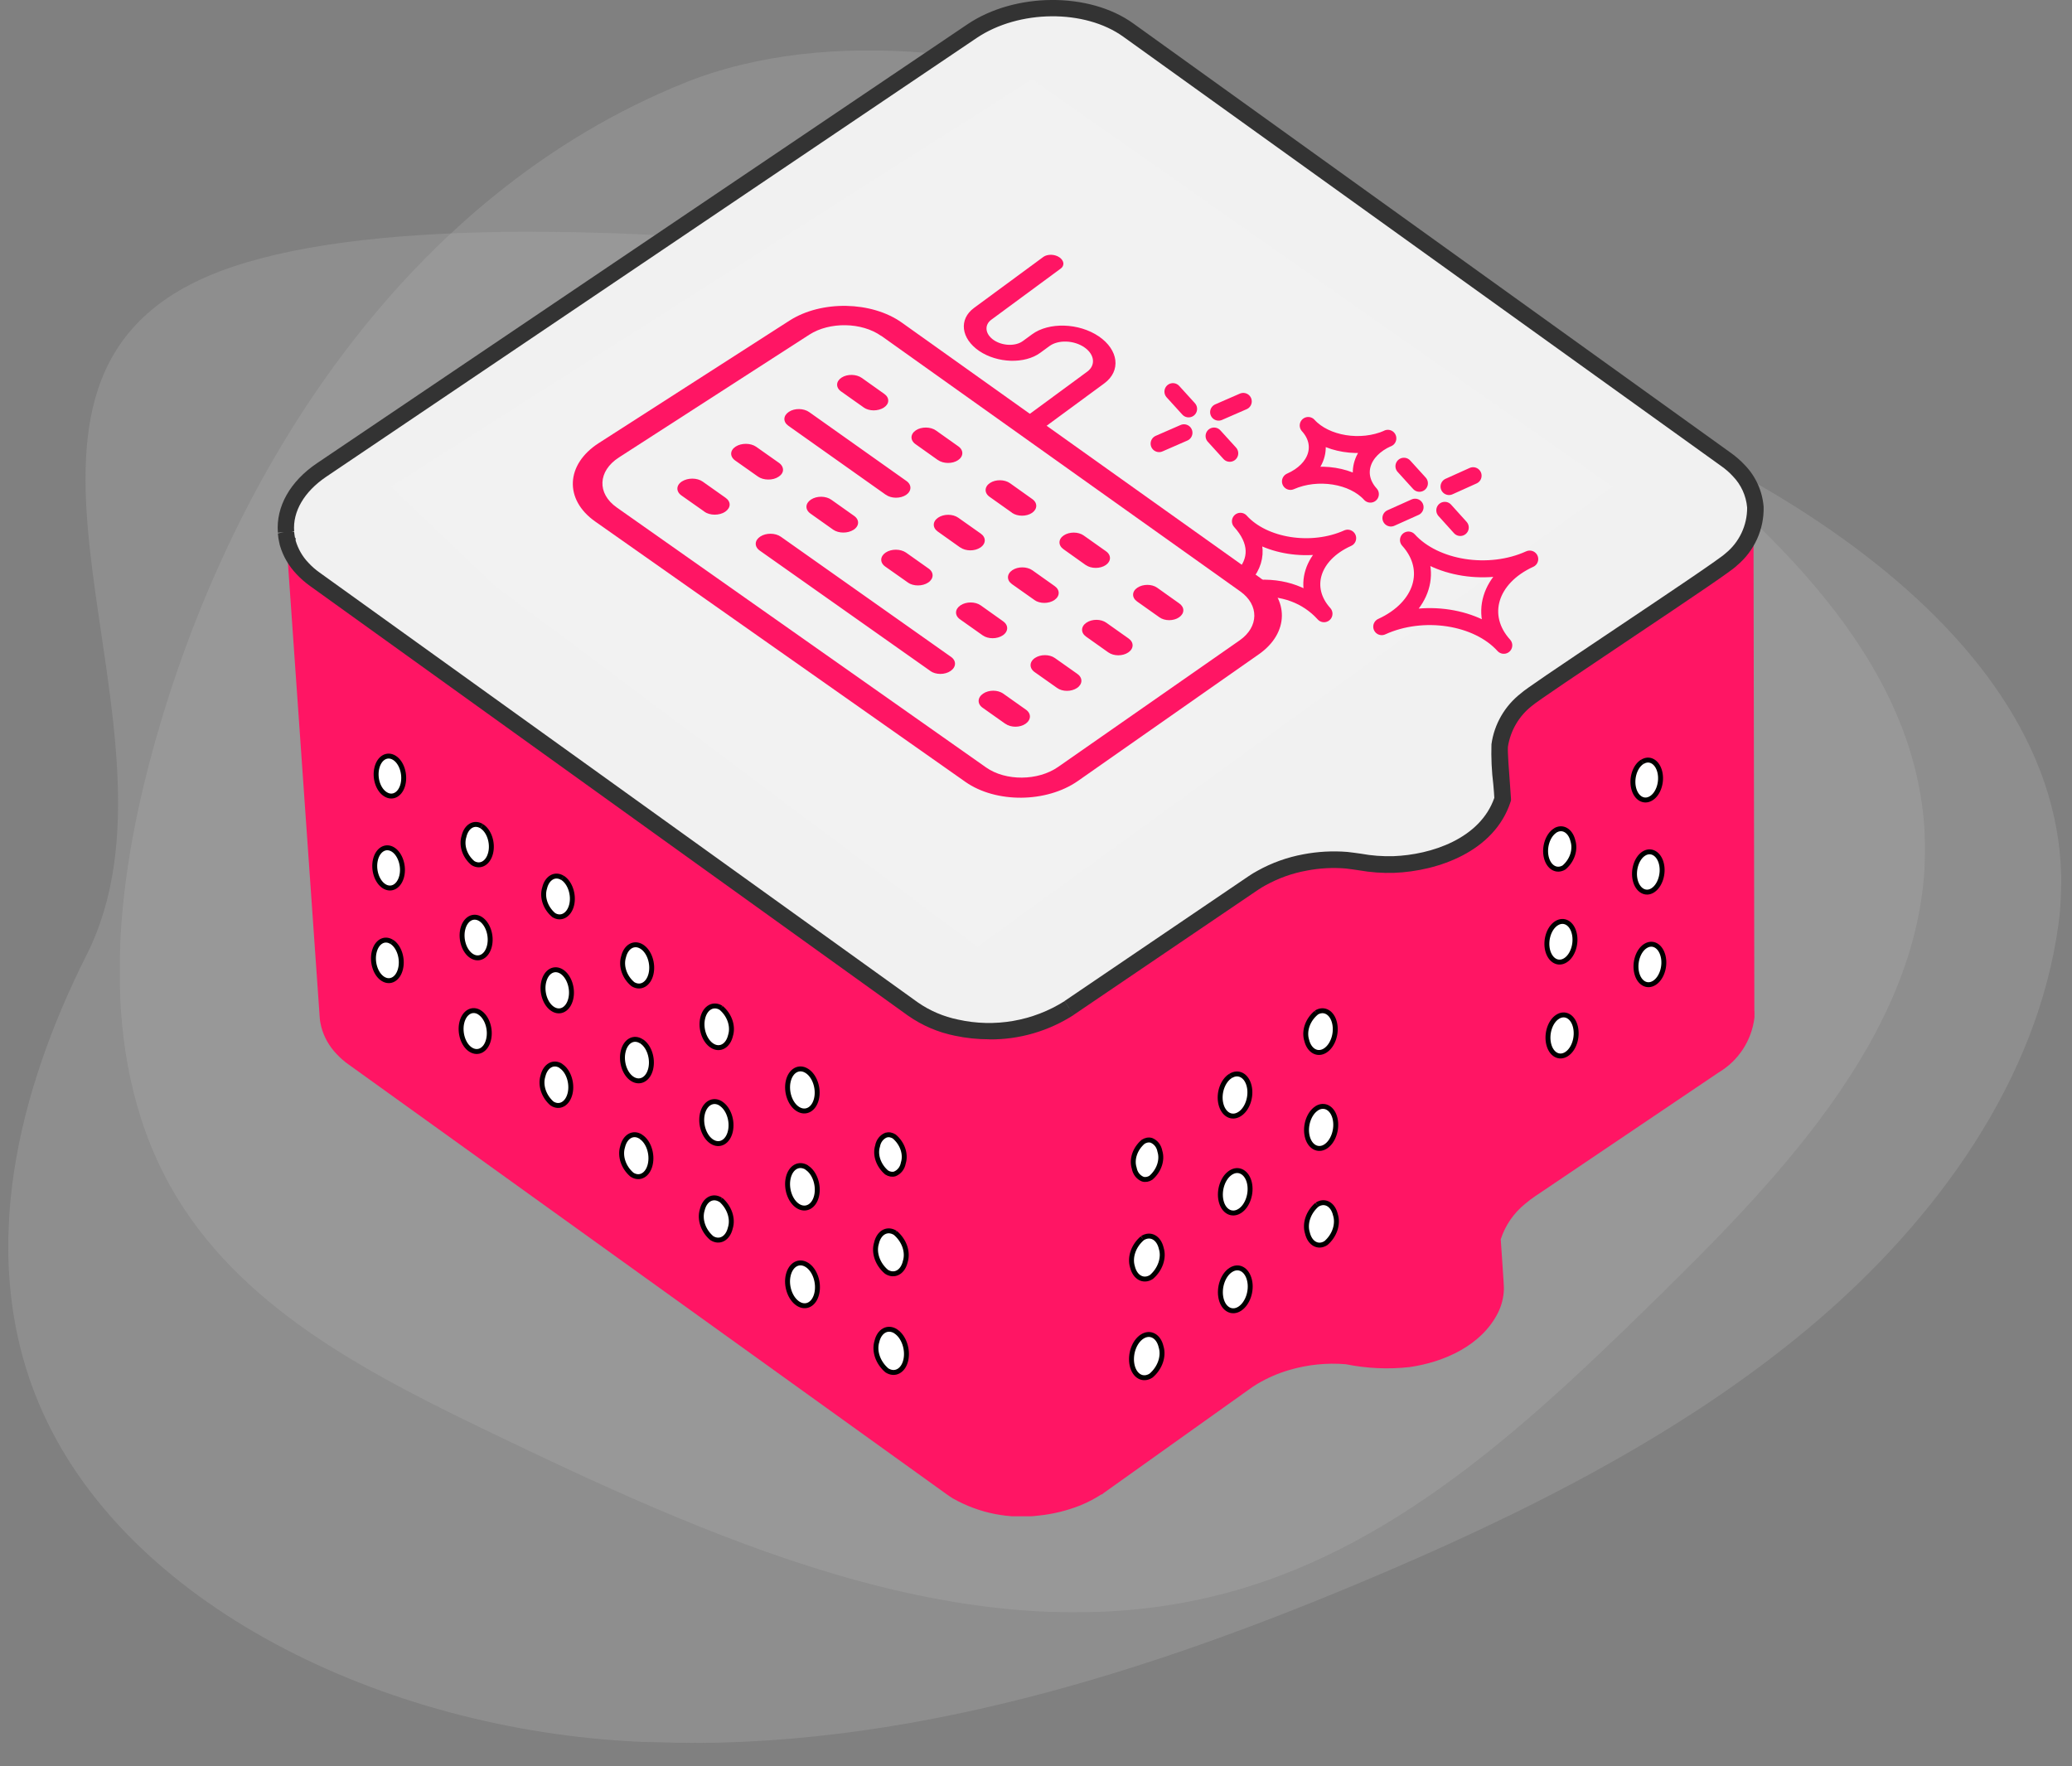 <?xml version="1.0" encoding="UTF-8"?><svg id="Ebene_2" xmlns="http://www.w3.org/2000/svg" xmlns:xlink="http://www.w3.org/1999/xlink" viewBox="0 0 209.97 178.99"><rect x="0" y="0" width="209.97" height="178.99" fill="#808080" stroke="none"/><defs><clipPath id="clippath"><rect x="12.13" y="5.11" width="182.95" height="158.3" style="fill:none; stroke-width:0px;"/></clipPath><clipPath id="clippath-1"><rect x="12.13" y="5.11" width="182.95" height="158.3" style="fill:none; stroke-width:0px;"/></clipPath><clipPath id="clippath-2"><rect x="12.13" y="5.11" width="182.95" height="158.3" style="fill:none; stroke-width:0px;"/></clipPath><clipPath id="clippath-3"><rect x="28.53" y="-2.92" width="152.92" height="207.4" transform="translate(2.43 204.04) rotate(-89.03)" style="fill:none; stroke-width:0px;"/></clipPath><clipPath id="clippath-4"><rect x="28.53" y="-2.92" width="152.92" height="207.4" transform="translate(2.43 204.04) rotate(-89.03)" style="fill:none; stroke-width:0px;"/></clipPath><clipPath id="clippath-5"><rect x="28.53" y="-2.92" width="152.92" height="207.4" transform="translate(2.43 204.04) rotate(-89.03)" style="fill:none; stroke-width:0px;"/></clipPath><clipPath id="clippath-6"><rect x="28.12" width="150.61" height="153.67" style="fill:none; stroke-width:0px;"/></clipPath></defs><g id="Ebene_1-2"><g style="clip-path:url(#clippath);"><g style="clip-path:url(#clippath-1);"><g style="opacity:.28;"><g style="clip-path:url(#clippath-2);"><path d="M69.37,8.4C41.49,19.62,23.27,47.4,15.43,76.23c-4.07,14.97-5.56,31.89,2.52,45.16,7.11,11.68,20.17,18.22,32.55,24.16,23.36,11.21,49.38,22.7,74.36,15.73,17.47-4.87,31.15-18.02,44.04-30.7,13.18-12.96,27.35-28.38,26.1-46.75-1.19-17.44-15.87-30.56-29.52-41.6-14.17-11.46-28.64-22.96-45.42-30.17-16.77-7.21-36.28-9.45-50.7-3.66" style="fill:#b3b3b3; stroke-width:0px;"/></g></g></g></g><g style="clip-path:url(#clippath-3);"><g style="clip-path:url(#clippath-4);"><g style="opacity:.28;"><g style="clip-path:url(#clippath-5);"><path d="M208.59,93.73c-2.13,15.56-12.11,29.79-25.24,40.81-13.13,11.01-29.3,19.08-45.88,26.01-23.09,9.65-48.31,17.45-74.04,15.9-25.72-1.56-51.89-14.5-59.91-35.25-5.59-14.48-1.78-30.44,5.26-44.43,11.52-22.87-13.95-57.42,12.2-68.74,26.14-11.32,103.83,1.02,131.37,9.79s59.97,28.68,56.24,55.92" style="fill:#b3b3b3; stroke-width:0px;"/></g></g></g></g><g style="clip-path:url(#clippath-6);"><path d="M177.78,102.44l-.09-50.85c.05,2.05-.84,4-2.42,5.31-.79.88-19.86,13.34-20.79,14.24-1.47,1.15-2.44,2.82-2.69,4.67-.1.55.3,4.76.31,5.39-1.46,4.49-6.65,6.47-11.02,6.63-1.6,0-3.2-.15-4.78-.43-1.42-.12-2.84-.04-4.24.22-1.54.28-3.03.82-4.4,1.58-.29.16-.58.33-.85.52l-18.64,12.58,3.44,49.18,15.29-10.9c.16-.11.33-.22.5-.32,1.03-.61,2.13-1.09,3.27-1.42,1.85-.54,3.79-.74,5.71-.58,2.13.43,4.31.53,6.47.29,3.51-.51,7.26-2.18,8.94-5.48.37-.74.58-1.55.61-2.38.04-.17-.31-4.77-.32-5.09.46-1.42,1.32-2.67,2.49-3.61.31-.26.63-.51.96-.73l18.65-12.58c2-1.19,3.34-3.25,3.61-5.56,0-.22.01-.45,0-.67" style="fill:#ff1564; stroke-width:0px;"/><path d="M96.91,104.14c-1.57-.32-3.06-.96-4.38-1.88L31.91,58.71c-.45-.32-.87-.69-1.26-1.1-.73-.76-1.25-1.69-1.53-2.71h0c-.08-.32-.13-.64-.16-.96l3.44,49.18c.02.32.08.65.16.96h0c.27,1.02.8,1.95,1.53,2.72.38.41.8.78,1.26,1.1l60.61,43.56c.19.14.4.27.6.4,2.66,1.51,5.74,2.12,8.78,1.73h0c1.42-.15,2.81-.5,4.13-1.02h0c.81-.33,1.58-.74,2.3-1.22l-3.43-49.19c-3.4,2.14-7.51,2.86-11.44,1.99" style="fill:#ff1564; stroke-width:0px;"/><path d="M108.34,102.09l18.65-12.58c.27-.19.56-.36.85-.52,1.37-.76,2.86-1.3,4.4-1.58,1.4-.27,2.82-.35,4.24-.23,1.58.29,3.18.43,4.79.43,4.36-.16,9.56-2.14,11.02-6.63-.01-.63-.41-4.84-.31-5.4.26-1.85,1.22-3.52,2.69-4.67.93-.9,20-13.36,20.79-14.24,1.57-1.3,2.46-3.24,2.42-5.28-.11-1.39-.71-2.7-1.68-3.7-.38-.41-.8-.78-1.26-1.1L114.32,3.04c-4.19-3.01-11.27-2.95-15.82.11L32.57,47.63c-2.56,1.73-3.78,4.05-3.6,6.28v-.02.09c.03.3.08.6.15.9h0c.28,1.02.8,1.96,1.53,2.72.38.41.8.78,1.26,1.1l60.61,43.56c1.32.91,2.81,1.55,4.38,1.88,3.93.87,8.04.15,11.44-1.99" style="fill:#f1f1f1; stroke-width:0px;"/><path d="M100.26,105.33c-1.19,0-2.37-.12-3.53-.37-1.68-.34-3.28-1.03-4.69-2.01L31.42,59.39c-.5-.36-.96-.76-1.38-1.21-.77-.81-1.34-1.78-1.66-2.85h0s-.06-.23-.06-.23v-.04s-.02-.06-.02-.06c-.07-.31-.12-.62-.14-.94l.61-.13-.61.05c-.21-2.63,1.24-5.2,3.97-7.04L98.04,2.46c4.81-3.24,12.33-3.29,16.78-.1l60.61,43.56c.5.36.96.76,1.38,1.21,1.11,1.14,1.78,2.64,1.91,4.22.06,2.29-.94,4.49-2.7,5.96-.38.43-3.93,2.83-11.38,7.82-4.19,2.81-8.94,5.99-9.39,6.4-1.31,1.02-2.18,2.5-2.44,4.14-.05.44.11,2.58.2,3.73.06.74.1,1.35.11,1.57v.14l-.04.14c-1.64,5.06-7.37,7.04-11.79,7.21-1.21.04-2.41-.05-3.6-.26-.43-.06-.87-.13-1.31-.18-1.33-.11-2.67-.04-3.99.22-1.45.26-2.85.77-4.14,1.48-.28.15-.54.31-.79.48l-18.65,12.65-.93-1.4,18.63-12.64c.29-.2.6-.39.92-.56,1.45-.81,3.02-1.37,4.65-1.67,1.47-.28,2.97-.36,4.46-.24.48.05.93.12,1.38.18,1.08.2,2.18.28,3.28.25,3.85-.14,8.79-1.78,10.23-5.91-.01-.27-.05-.76-.1-1.34-.17-1.36-.23-2.73-.19-4.09.28-2.04,1.35-3.89,2.98-5.16.4-.39,3.37-2.39,9.58-6.55,4.73-3.17,10.62-7.11,11.15-7.63,1.4-1.13,2.21-2.84,2.2-4.65-.1-1.2-.62-2.33-1.46-3.19-.34-.37-.72-.7-1.13-.99L113.83,3.72c-3.91-2.81-10.58-2.75-14.86.13L33.04,48.33c-2.21,1.5-3.39,3.51-3.23,5.52l-.25.05h.25c.02.2.04.39.08.58l.07.07v.24c.25.84.69,1.62,1.3,2.25.34.37.72.7,1.13.99l60.62,43.56c1.22.85,2.61,1.44,4.07,1.74,3.71.83,7.59.16,10.8-1.87l.93,1.4c-2.55,1.64-5.52,2.51-8.55,2.48" style="fill:#333; stroke-width:0px;"/><path d="M93.92,58.98c-.41,0-.81-.05-1.21-.14-.58-.14-1.15-.33-1.71-.57-1.8-.8-2.87-2.02-3.02-3.45-.11-1.01.21-2.53,2.34-4.09,3.62-2.65,8.49-1.89,12.79-1.22,3.09.48,6.01.94,7.39-.07,1.46-1.07,2.25-2.17,2.16-3.01-.09-.8-1.01-1.3-1.4-1.47-1.7-.73-3.57-1.01-5.41-.82l-.4.02c-.79.04-1.45-.57-1.49-1.36-.04-.79.57-1.45,1.36-1.49l.36-.02c2.3-.23,4.62.14,6.75,1.06,1.63.61,2.81,2.05,3.07,3.77.14,1.35-.31,3.42-3.31,5.62-2.34,1.71-5.82,1.16-9.51.59-3.93-.61-8-1.25-10.67.7-.92.67-1.22,1.22-1.19,1.48.03.28.46.75,1.34,1.14.39.17.8.31,1.22.41.66.16,1.35.03,1.91-.36.51-.6,1.42-.66,2.01-.15.6.51.66,1.42.15,2.01h0c-.93.94-2.21,1.45-3.54,1.41" style="fill:#d0205e; stroke-width:0px;"/><path d="M83.89,69.97c-2.36.02-4.7-.45-6.87-1.4-2.71-1.21-4.32-2.92-4.77-5.08-.34-2.42.45-4.87,2.15-6.63.54-.57,1.44-.6,2.02-.06.56.53.6,1.4.09,1.97-1.08,1.09-1.62,2.6-1.47,4.12.26,1.22,1.31,2.25,3.14,3.06,5.63,2.51,13.27.88,20.44-4.36,3.35-2.44,7.15-2.9,12.43-3.55,1.55-.19,3.25-.39,5.11-.67,5.6-.84,12.65-5.84,13.35-11.03.6-4.43-3.84-7.39-7.67-9.1-.7-.36-.97-1.23-.61-1.92.33-.64,1.1-.93,1.77-.68,8.56,3.81,9.8,8.68,9.34,12.09-.91,6.68-9.03,12.46-15.76,13.47-1.89.28-3.61.49-5.18.68-5.03.61-8.34,1.01-11.09,3.02-5.44,3.98-11.21,6.06-16.42,6.06" style="fill:#d0205e; stroke-width:0px;"/><path d="M90.14,42.43c-.79,0-1.43-.64-1.43-1.43,0-.39.16-.77.44-1.03,4.75-4.12,10.57-6.79,16.78-7.72,5.8-.85,11.72-.02,17.06,2.41.72.32,1.04,1.16.72,1.88s-1.16,1.04-1.88.72h0c-4.85-2.2-10.23-2.96-15.49-2.19-5.64.83-10.92,3.25-15.23,6.97-.26.25-.62.39-.98.39" style="fill:#d0205e; stroke-width:0px;"/></g><path d="M50.12,59.34l48.93,36.62,64.36-46.64L104.59,8.03,39.61,49.32l10.51,10.02Z" style="fill:#f2f2f2; stroke-width:0px;"/><path d="M97.83,79.24l-37.52-26.39c-3.15-2.22-2.99-5.78.36-7.94l19.34-12.42c3.23-2.07,8.31-1.97,11.37.2l36.3,25.86c3,2.14,2.96,5.6-.1,7.75l-18.35,12.85c-3.18,2.22-8.29,2.27-11.4.09h0ZM89.29,34.04c-1.96-1.39-5.22-1.45-7.28-.12l-19.29,12.44c-2.14,1.38-2.24,3.65-.22,5.07l37.43,26.35c1.98,1.39,5.25,1.37,7.29-.05l18.4-12.83c1.96-1.37,1.99-3.59.07-4.96l-36.38-25.9h0Z" style="fill:#ff1564; stroke-width:0px;"/><path d="M87.52,41.29l-2.29-1.62c-.55-.39-.53-1.02.05-1.4s1.5-.36,2.05.03l2.28,1.62c.27.19.41.44.4.7,0,.26-.17.51-.45.69-.28.18-.65.28-1.03.28-.38,0-.75-.11-1.02-.3h0ZM95.05,46.63l-2.28-1.62c-.55-.39-.53-1.02.04-1.4s1.49-.37,2.04.02l2.27,1.61c.55.39.53,1.02-.04,1.4s-1.48.37-2.04-.02h0ZM102.55,51.96l-2.27-1.61c-.55-.39-.53-1.02.04-1.4.57-.38,1.48-.37,2.03.02l2.26,1.61c.55.39.53,1.02-.03,1.4s-1.47.38-2.03-.01h0ZM110.03,57.27l-2.26-1.61c-.55-.39-.54-1.02.03-1.4s1.47-.38,2.02.01l2.26,1.6c.55.39.53,1.02-.03,1.4s-1.47.38-2.01,0h0ZM117.49,62.56l-2.26-1.6c-.55-.39-.54-1.02.03-1.4s1.46-.38,2,0l2.25,1.6c.55.39.54,1.01-.02,1.4s-1.46.39-2,0h0ZM89.76,50.14l-9.87-6.99c-.56-.4-.53-1.02.05-1.41s1.51-.37,2.07.03l9.85,6.98c.55.39.53,1.02-.04,1.41-.58.38-1.5.38-2.05-.02h0ZM97.31,55.49l-2.28-1.62c-.55-.39-.54-1.02.04-1.41s1.49-.38,2.04.01l2.28,1.61c.55.39.54,1.02-.04,1.41s-1.49.38-2.04-.01h0ZM104.83,60.81l-2.28-1.61c-.55-.39-.54-1.02.03-1.41s1.48-.38,2.03,0l2.27,1.61c.55.39.54,1.02-.03,1.41s-1.48.39-2.03,0h0ZM112.33,66.13l-2.27-1.61c-.55-.39-.54-1.02.03-1.41s1.47-.39,2.02,0l2.26,1.6c.55.39.54,1.02-.03,1.41s-1.47.39-2.02,0h0ZM76.81,48.3l-2.31-1.63c-.56-.4-.54-1.03.05-1.41s1.52-.37,2.08.02l2.31,1.63c.27.19.41.45.41.71,0,.26-.17.52-.46.7-.28.19-.66.29-1.05.28-.39,0-.76-.11-1.03-.3h0ZM84.43,53.68l-2.3-1.63c-.56-.4-.54-1.03.05-1.42s1.51-.38,2.07.02l2.3,1.63c.56.39.54,1.03-.05,1.41s-1.51.38-2.07-.01h0ZM92.01,59.04l-2.3-1.62c-.56-.39-.54-1.03.04-1.42s1.5-.38,2.06,0l2.29,1.62c.56.39.54,1.03-.04,1.42s-1.5.39-2.06,0h0ZM99.58,64.39l-2.29-1.62c-.56-.39-.54-1.03.04-1.42s1.49-.39,2.05,0l2.28,1.62c.55.39.54,1.03-.04,1.42s-1.49.39-2.04,0h0ZM107.12,69.72l-2.28-1.61c-.55-.39-.54-1.03.03-1.42s1.48-.39,2.03,0l2.28,1.61c.55.39.54,1.03-.03,1.42s-1.48.4-2.03,0h0ZM71.38,51.85l-2.33-1.64c-.56-.4-.54-1.04.06-1.42s1.53-.38,2.1.02l2.32,1.64c.27.19.42.45.41.71-.01.27-.18.52-.46.71-.28.19-.67.29-1.06.29-.39,0-.77-.11-1.04-.3h0ZM94.28,68l-17.29-12.2c-.56-.4-.54-1.03.05-1.42s1.52-.38,2.08.01l17.25,12.18c.56.39.54,1.03-.04,1.43s-1.5.4-2.06,0h0ZM101.87,73.35l-2.29-1.62c-.56-.39-.54-1.03.04-1.43s1.49-.4,2.05,0l2.29,1.62c.56.39.54,1.03-.03,1.43s-1.49.4-2.05,0h0Z" style="fill:#ff1564; stroke-width:0px;"/><path d="M155.01,56.66c-4.11,1.87-9.61,1.01-12.28-1.93,2.67,2.95,1.46,6.87-2.71,8.78,4.18-1.91,9.7-1.06,12.37,1.89-2.67-2.95-1.48-6.86,2.63-8.74h0Z" style="fill:none; stroke:#ff1564; stroke-linecap:round; stroke-linejoin:round; stroke-width:1.72px;"/><path d="M127.1,59.65c2.94-.26,5.38.69,7.07,2.55-2.34-2.59-1.26-6.02,2.4-7.66h0c-3.65,1.64-8.53.88-10.87-1.71,1.75,1.93,1.9,3.98.16,5.77" style="fill:none; stroke:#ff1564; stroke-linecap:round; stroke-linejoin:round; stroke-width:1.72px;"/><path d="M140.64,44.43c-2.71,1.2-6.33.61-8.07-1.31,1.74,1.92.94,4.46-1.8,5.67,2.74-1.21,6.36-.63,8.1,1.29-1.74-1.92-.94-4.46,1.77-5.66h0Z" style="fill:none; stroke:#ff1564; stroke-linecap:round; stroke-linejoin:round; stroke-width:1.72px;"/><line x1="123.03" y1="44.19" x2="124.62" y2="45.94" style="fill:none; stroke:#ff1564; stroke-linecap:round; stroke-linejoin:round; stroke-width:1.72px;"/><line x1="118.86" y1="39.69" x2="120.45" y2="41.44" style="fill:none; stroke:#ff1564; stroke-linecap:round; stroke-linejoin:round; stroke-width:1.72px;"/><line x1="123.49" y1="41.77" x2="125.99" y2="40.68" style="fill:none; stroke:#ff1564; stroke-linecap:round; stroke-linejoin:round; stroke-width:1.72px;"/><line x1="117.46" y1="44.96" x2="119.98" y2="43.86" style="fill:none; stroke:#ff1564; stroke-linecap:round; stroke-linejoin:round; stroke-width:1.72px;"/><line x1="146.41" y1="51.72" x2="147.98" y2="53.46" style="fill:none; stroke:#ff1564; stroke-linecap:round; stroke-linejoin:round; stroke-width:1.72px;"/><line x1="142.27" y1="47.25" x2="143.84" y2="48.98" style="fill:none; stroke:#ff1564; stroke-linecap:round; stroke-linejoin:round; stroke-width:1.72px;"/><line x1="146.84" y1="49.31" x2="149.28" y2="48.21" style="fill:none; stroke:#ff1564; stroke-linecap:round; stroke-linejoin:round; stroke-width:1.72px;"/><line x1="140.95" y1="52.5" x2="143.4" y2="51.4" style="fill:none; stroke:#ff1564; stroke-linecap:round; stroke-linejoin:round; stroke-width:1.72px;"/><path d="M104.03,43.41c.48.33,1.21.35,1.61.05l6.27-4.61c1.71-1.26,1.45-3.39-.56-4.76-2.02-1.37-5.06-1.46-6.76-.21l-.93.68c-.74.55-2.06.51-2.95-.09-.88-.6-.99-1.53-.25-2.07l7.03-5.18c.2-.14.29-.35.27-.56-.03-.21-.17-.42-.4-.58-.23-.16-.53-.25-.84-.26-.3,0-.59.07-.78.21l-7.04,5.18c-1.56,1.15-1.32,3.1.53,4.36,1.85,1.25,4.62,1.33,6.18.19l.93-.68c.89-.66,2.47-.61,3.53.11s1.19,1.83.3,2.48l-6.27,4.61c-.2.14-.29.35-.27.56.03.21.17.42.4.58h0Z" style="fill:#ff1564; stroke-width:0px;"/><path d="M90.23,115.02c-.15-.03-.3-.02-.44.02-.46.19-.77.6-.86,1.11-.28.89.09,1.97.92,2.68.27.17.57.22.83.14.46-.19.77-.6.86-1.11.28-.89-.09-1.98-.92-2.68-.12-.08-.26-.13-.4-.16" style="fill:#fff; stroke:#000; stroke-miterlimit:10; stroke-width:.5px;"/><path id="Pfad_18833" d="M90.73,124.95c-.81-.51-1.66-.05-1.91,1.04-.3.96.11,2.14,1.01,2.9.81.51,1.66.05,1.91-1.04.3-.97-.11-2.14-1.01-2.9" style="fill:#fff; stroke:#000; stroke-miterlimit:10; stroke-width:.5px;"/><path id="Pfad_18837" d="M90.78,134.93c-.81-.52-1.67-.06-1.92,1.03-.3.97.11,2.15,1.01,2.92.81.52,1.67.06,1.92-1.03.25-1.1-.21-2.4-1.02-2.92" style="fill:#fff; stroke:#000; stroke-miterlimit:10; stroke-width:.5px;"/><path id="Pfad_18841" d="M65.03,95.94c-.77-.48-1.59-.02-1.84,1.03-.29.93.09,2.06.94,2.77.77.48,1.59.02,1.84-1.03s-.17-2.29-.94-2.77" style="fill:#fff; stroke:#000; stroke-miterlimit:10; stroke-width:.5px;"/><path id="Pfad_18845" d="M64.99,105.53c-.77-.49-1.59-.03-1.84,1.03s.17,2.31.94,2.79,1.6.03,1.85-1.03-.17-2.31-.94-2.79" style="fill:#fff; stroke:#000; stroke-miterlimit:10; stroke-width:.5px;"/><path id="Pfad_18849" d="M64.94,115.2c-.77-.5-1.6-.04-1.85,1.03-.29.94.09,2.09.95,2.82.78.5,1.6.04,1.85-1.02.25-1.07-.17-2.33-.95-2.82" style="fill:#fff; stroke:#000; stroke-miterlimit:10; stroke-width:.5px;"/><path id="Pfad_18853" d="M48.81,83.73c-.75-.46-1.55,0-1.79,1.03-.29.92.07,2.01.9,2.71.75.46,1.55,0,1.8-1.03s-.16-2.24-.9-2.7" style="fill:#fff; stroke:#000; stroke-miterlimit:10; stroke-width:.5px;"/><path id="Pfad_18857" d="M48.61,102.61c-.75-.48-1.56-.02-1.81,1.02-.25,1.04.15,2.28.9,2.75s1.56.03,1.81-1.02-.16-2.28-.91-2.75" style="fill:#fff; stroke:#000; stroke-miterlimit:10; stroke-width:.5px;"/><path id="Pfad_18861" d="M73.07,102.14c-.78-.48-1.61-.02-1.86,1.04s.18,2.31.96,2.8,1.61.03,1.86-1.04c.29-.94-.1-2.08-.96-2.8" style="fill:#fff; stroke:#000; stroke-miterlimit:10; stroke-width:.5px;"/><path id="Pfad_18865" d="M73.05,111.84c-.78-.5-1.62-.03-1.87,1.03s.18,2.33.96,2.83,1.62.04,1.87-1.03c.25-1.07-.18-2.33-.97-2.83" style="fill:#fff; stroke:#000; stroke-miterlimit:10; stroke-width:.5px;"/><path id="Pfad_18865-2" d="M81.77,118.33c-.8-.5-1.64-.04-1.89,1.04s.19,2.36.98,2.86,1.64.04,1.89-1.03-.19-2.36-.99-2.86" style="fill:#fff; stroke:#000; stroke-miterlimit:10; stroke-width:.5px;"/><path id="Pfad_18869" d="M73.03,121.6c-.79-.5-1.62-.04-1.87,1.03-.29.95.1,2.11.97,2.85.79.5,1.63.04,1.88-1.03.3-.95-.1-2.11-.97-2.86" style="fill:#fff; stroke:#000; stroke-miterlimit:10; stroke-width:.5px;"/><path id="Pfad_18873" d="M39.96,76.8c-.73-.45-1.52,0-1.77,1.03s.14,2.22.88,2.67c.73.46,1.53,0,1.77-1.03s-.15-2.22-.88-2.67" style="fill:#fff; stroke:#000; stroke-miterlimit:10; stroke-width:.5px;"/><path id="Pfad_18877" d="M39.83,86.1c-.74-.46-1.53,0-1.78,1.02-.25,1.03.14,2.23.88,2.7.74.46,1.53,0,1.78-1.02s-.15-2.24-.88-2.7" style="fill:#fff; stroke:#000; stroke-miterlimit:10; stroke-width:.5px;"/><path id="Pfad_18881" d="M39.7,95.46c-.74-.47-1.53-.01-1.78,1.02s.14,2.25.88,2.72,1.54.02,1.79-1.02-.15-2.25-.88-2.72" style="fill:#fff; stroke:#000; stroke-miterlimit:10; stroke-width:.5px;"/><path id="Pfad_18885" d="M57,88.97c-.76-.47-1.57,0-1.81,1.03-.29.92.08,2.03.92,2.74.75.47,1.57,0,1.82-1.03s-.17-2.27-.92-2.74" style="fill:#fff; stroke:#000; stroke-miterlimit:10; stroke-width:.5px;"/><path id="Pfad_18889" d="M56.92,98.47c-.76-.48-1.57-.02-1.82,1.03-.25,1.05.16,2.28.92,2.76s1.57.02,1.82-1.03-.17-2.28-.92-2.76" style="fill:#fff; stroke:#000; stroke-miterlimit:10; stroke-width:.5px;"/><path id="Pfad_18889-2" d="M48.7,93.14c-.75-.47-1.55-.01-1.8,1.02s.15,2.26.9,2.73,1.55.02,1.8-1.02-.16-2.26-.9-2.73" style="fill:#fff; stroke:#000; stroke-miterlimit:10; stroke-width:.5px;"/><path id="Pfad_18893" d="M56.85,108.03c-.76-.49-1.58-.03-1.83,1.02-.29.93.08,2.06.92,2.79.76.49,1.58.03,1.83-1.02.25-1.05-.17-2.3-.93-2.78" style="fill:#fff; stroke:#000; stroke-miterlimit:10; stroke-width:.5px;"/><path id="Pfad_18897" d="M81.76,108.53c-.79-.5-1.63-.03-1.88,1.04s.19,2.34.98,2.83,1.63.03,1.88-1.04-.19-2.34-.98-2.83" style="fill:#fff; stroke:#000; stroke-miterlimit:10; stroke-width:.5px;"/><path id="Pfad_18901" d="M81.78,128.2c-.8-.51-1.64-.05-1.9,1.03s.19,2.37.99,2.89,1.65.06,1.9-1.03-.19-2.38-.99-2.89" style="fill:#fff; stroke:#000; stroke-miterlimit:10; stroke-width:.5px;"/><path d="M116.25,115.55c-.14.03-.27.08-.4.16-.83.7-1.2,1.79-.91,2.68.09.51.4.92.86,1.11.26.08.57.03.83-.14.82-.71,1.19-1.79.91-2.68-.09-.51-.4-.92-.86-1.11-.13-.04-.28-.05-.44-.02" style="fill:#fff; stroke:#000; stroke-miterlimit:10; stroke-width:.5px;"/><path id="Pfad_18833-2" d="M115.77,125.48c.81-.51,1.66-.05,1.91,1.04.3.96-.11,2.14-1,2.9-.8.51-1.66.05-1.92-1.03-.3-.97.11-2.14,1-2.9" style="fill:#fff; stroke:#000; stroke-miterlimit:10; stroke-width:.5px;"/><path id="Pfad_18837-2" d="M115.74,135.46c.81-.52,1.67-.06,1.92,1.03.3.97-.11,2.15-1.01,2.92-.81.53-1.67.07-1.92-1.03-.25-1.1.2-2.4,1.01-2.92" style="fill:#fff; stroke:#000; stroke-miterlimit:10; stroke-width:.5px;"/><path id="Pfad_18853-2" d="M157.59,84.17c.74-.46,1.55,0,1.8,1.03.29.92-.07,2.01-.89,2.71-.75.46-1.55,0-1.8-1.02s.15-2.24.89-2.71" style="fill:#fff; stroke:#000; stroke-miterlimit:10; stroke-width:.5px;"/><path id="Pfad_18857-2" d="M157.84,103.05c.75-.48,1.56-.03,1.81,1.02s-.15,2.28-.9,2.76-1.56.03-1.81-1.02.15-2.28.9-2.76" style="fill:#fff; stroke:#000; stroke-miterlimit:10; stroke-width:.5px;"/><path id="Pfad_18861-2" d="M133.38,102.63c.78-.49,1.61-.03,1.86,1.04s-.18,2.31-.95,2.8-1.61.03-1.87-1.03c-.3-.94.09-2.08.96-2.8" style="fill:#fff; stroke:#000; stroke-miterlimit:10; stroke-width:.5px;"/><path id="Pfad_18865-3" d="M133.42,112.33c.78-.5,1.62-.04,1.87,1.03s-.18,2.33-.95,2.83-1.62.04-1.87-1.03.18-2.33.96-2.83" style="fill:#fff; stroke:#000; stroke-miterlimit:10; stroke-width:.5px;"/><path id="Pfad_18865-4" d="M124.72,118.84c.79-.51,1.64-.04,1.89,1.03.25,1.08-.19,2.36-.98,2.86s-1.64.05-1.89-1.03.19-2.36.98-2.86" style="fill:#fff; stroke:#000; stroke-miterlimit:10; stroke-width:.5px;"/><path id="Pfad_18869-2" d="M133.46,122.09c.78-.5,1.62-.05,1.87,1.03.3.95-.09,2.11-.96,2.86-.79.51-1.63.05-1.88-1.02-.3-.95.09-2.11.96-2.86" style="fill:#fff; stroke:#000; stroke-miterlimit:10; stroke-width:.5px;"/><path id="Pfad_18873-2" d="M166.43,77.21c.73-.46,1.52,0,1.77,1.02s-.14,2.22-.87,2.67c-.73.46-1.53,0-1.78-1.02s.14-2.22.87-2.67" style="fill:#fff; stroke:#000; stroke-miterlimit:10; stroke-width:.5px;"/><path id="Pfad_18877-2" d="M166.58,86.51c.73-.46,1.53,0,1.78,1.02s-.14,2.23-.87,2.7-1.53,0-1.78-1.02.14-2.24.87-2.7" style="fill:#fff; stroke:#000; stroke-miterlimit:10; stroke-width:.5px;"/><path id="Pfad_18881-2" d="M166.74,95.88c.74-.47,1.53-.02,1.79,1.01s-.14,2.25-.88,2.72c-.74.47-1.54.02-1.79-1.01s.14-2.25.88-2.72" style="fill:#fff; stroke:#000; stroke-miterlimit:10; stroke-width:.5px;"/><path id="Pfad_18889-3" d="M157.73,93.57c.75-.47,1.55-.02,1.8,1.02s-.15,2.26-.89,2.73-1.55.02-1.81-1.02c-.25-1.04.15-2.26.9-2.73" style="fill:#fff; stroke:#000; stroke-miterlimit:10; stroke-width:.5px;"/><path id="Pfad_18897-2" d="M124.71,109.04c.79-.5,1.63-.03,1.88,1.04s-.19,2.34-.98,2.83c-.79.5-1.63.04-1.89-1.04s.19-2.34.98-2.83" style="fill:#fff; stroke:#000; stroke-miterlimit:10; stroke-width:.5px;"/><path id="Pfad_18901-2" d="M124.72,128.71c.8-.52,1.64-.06,1.9,1.03s-.19,2.37-.98,2.89-1.65.06-1.9-1.03.19-2.38.98-2.89" style="fill:#fff; stroke:#000; stroke-miterlimit:10; stroke-width:.5px;"/></g></svg>